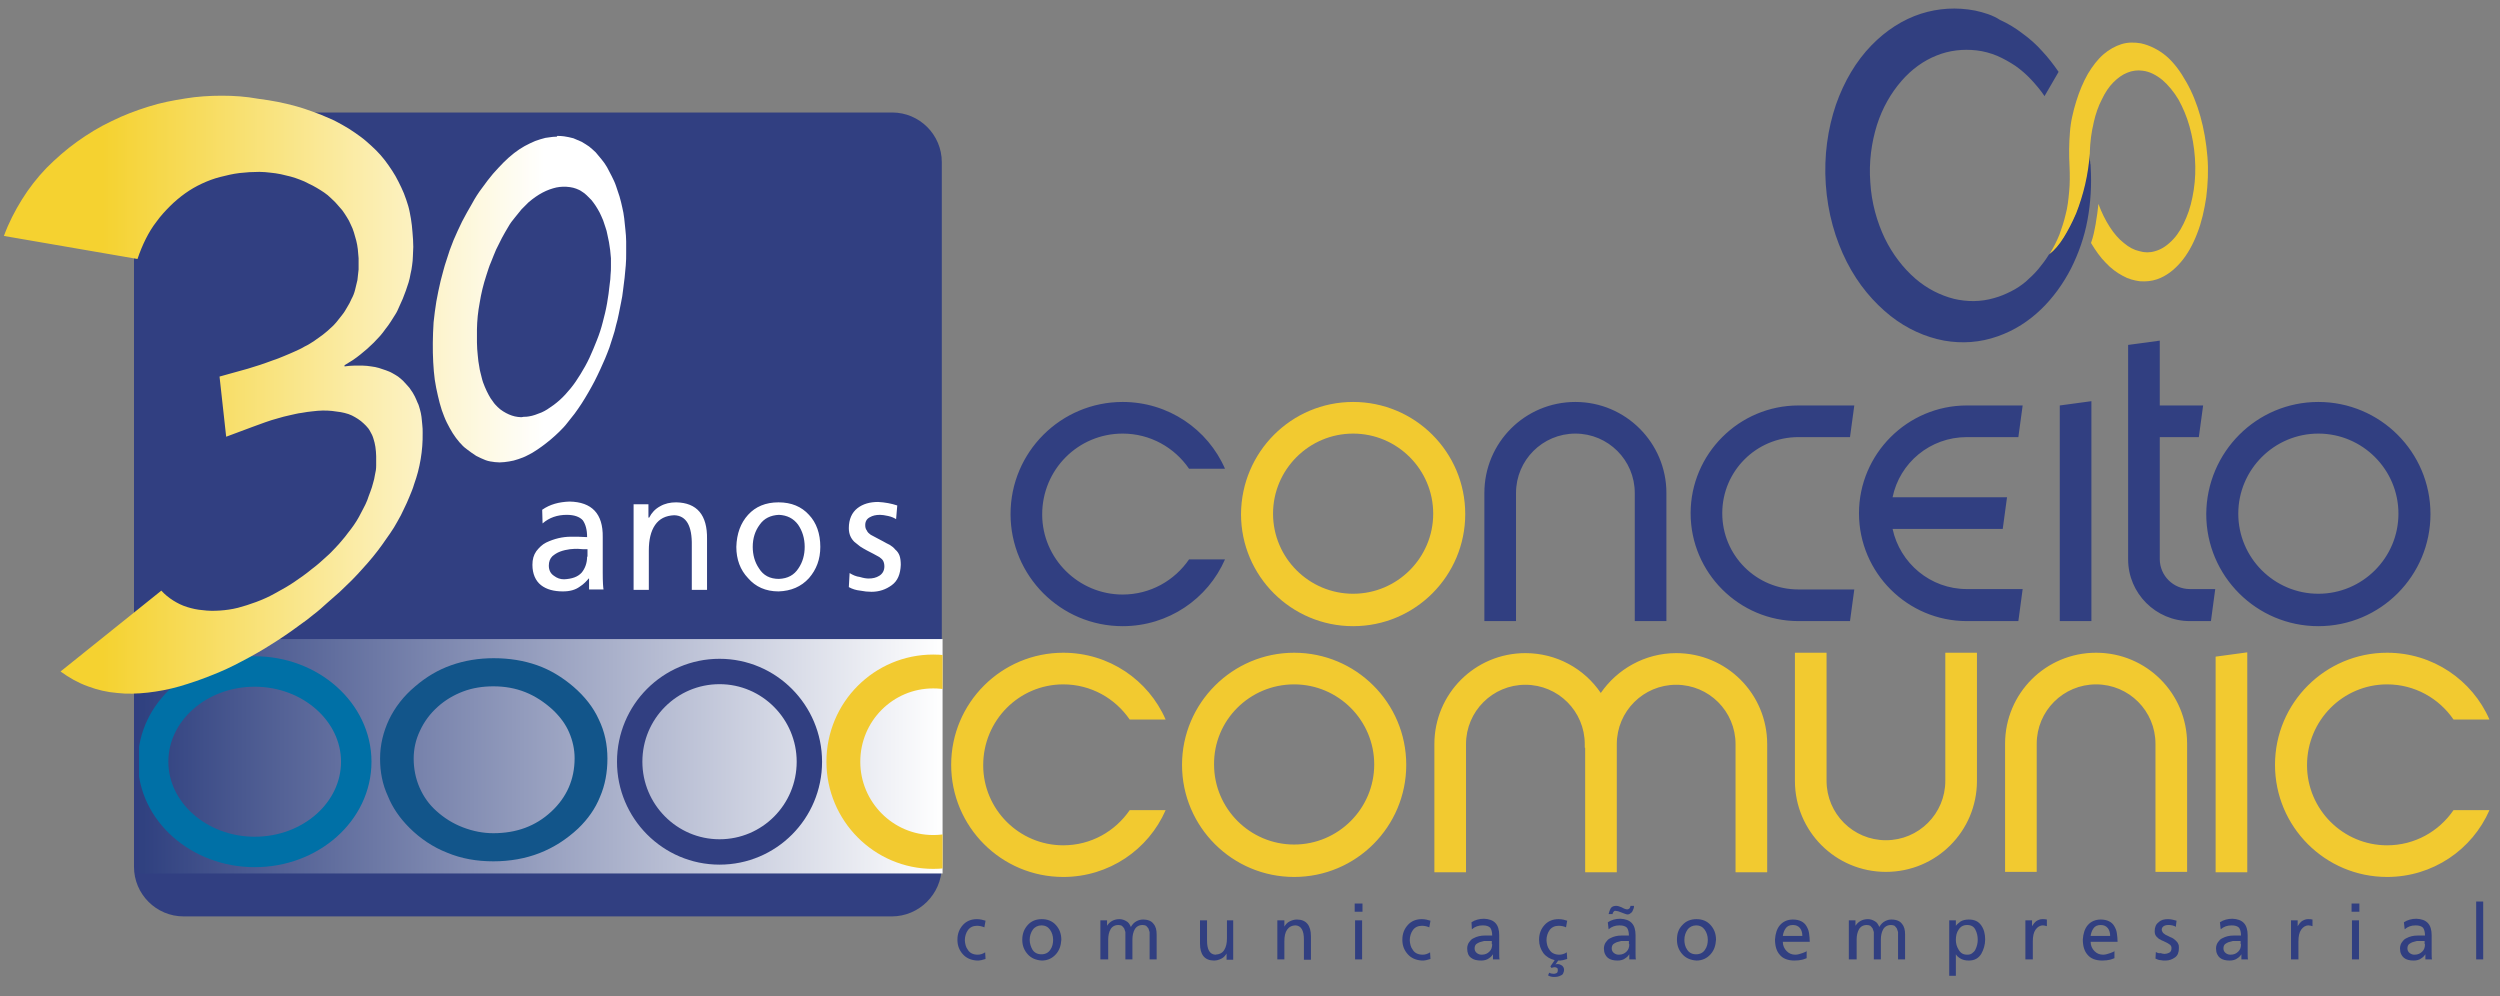 <?xml version="1.0" encoding="utf-8"?>
<!-- Generator: Adobe Illustrator 22.0.1, SVG Export Plug-In . SVG Version: 6.00 Build 0)  -->
<svg version="1.1" id="Camada_1" xmlns="http://www.w3.org/2000/svg" xmlns:xlink="http://www.w3.org/1999/xlink" x="0px" y="0px"
	 viewBox="0 0 640 255" style="enable-background:new 0 0 640 255;" xml:space="preserve">
<rect x="0" y="0" width="640" height="255" fill="#808080" stroke="none"/>
<style type="text/css">
	.st0{fill-rule:evenodd;clip-rule:evenodd;fill:#313F81;}
	.st1{fill-rule:evenodd;clip-rule:evenodd;fill:#F2CA30;}
	.st2{enable-background:new    ;}
	.st3{clip-path:url(#SVGID_2_);}
	.st4{clip-path:url(#SVGID_4_);fill:#313F80;}
	.st5{clip-path:url(#SVGID_4_);fill:#F2CA30;}
	.st6{clip-path:url(#SVGID_6_);fill:url(#SVGID_7_);}
	.st7{clip-path:url(#SVGID_6_);fill:none;stroke:#0070A6;stroke-width:7.797;stroke-miterlimit:10;}
	.st8{clip-path:url(#SVGID_6_);fill:none;stroke:#F2CA30;stroke-width:8.666;stroke-miterlimit:10;}
	.st9{clip-path:url(#SVGID_6_);fill-rule:evenodd;clip-rule:evenodd;fill:#12558A;}
	.st10{clip-path:url(#SVGID_6_);fill:none;stroke:#313F81;stroke-width:6.497;stroke-miterlimit:10;}
	.st11{fill-rule:evenodd;clip-rule:evenodd;fill:#FFFFFF;}
	.st12{clip-path:url(#SVGID_9_);fill:url(#SVGID_10_);}
</style>
<path class="st0" d="M287.4,111c7.1,0,13.3,3.6,17,9h9.2c-4.4-10.1-14.5-17.1-26.2-17.1c-15.8,0-28.7,12.8-28.7,28.7
	c0,15.8,12.8,28.7,28.7,28.7c11.7,0,21.8-7,26.2-17.1h-9.2c-3.7,5.4-9.9,9-17,9c-11.3,0-20.6-9.2-20.6-20.5
	C266.8,120.2,276,111,287.4,111 M380,159l0-32.8c0-12.9,10.4-23.3,23.3-23.3c12.9,0,23.3,10.5,23.3,23.3V159h-8.1v-32.8
	c0-8.4-6.8-15.2-15.2-15.2c-8.4,0-15.2,6.8-15.2,15.2l0,32.8H380z M473.6,159l-13.2,0c-15.2,0-27.6-12.4-27.6-27.6
	c0-15.2,12.4-27.6,27.6-27.6h14.3l-1.1,8.1h-13.2c-10.8,0-19.5,8.7-19.5,19.5c0,10.8,8.7,19.5,19.5,19.5h14.3L473.6,159z M516.7,159
	l-13.2,0c-15.2,0-27.6-12.4-27.6-27.6c0-15.2,12.4-27.6,27.6-27.6h14.3l-1.1,8.1h-13.2c-9.4,0-17.2,6.6-19,15.4h29.3l-1.1,8.1h-28.2
	c1.9,8.8,9.7,15.4,19,15.4h14.3L516.7,159z M535.4,102.7V159h-8.1v-55.2L535.4,102.7z M560.6,159c-8.7,0-15.8-7.1-15.8-15.8V88.3
	l8.1-1.1v16.6H564l-1.1,8.1h-10v31.2c0,4.3,3.5,7.7,7.7,7.7h6.5L566,159H560.6z M593.5,111c11.3,0,20.5,9.2,20.5,20.5
	s-9.2,20.5-20.5,20.5c-11.3,0-20.5-9.2-20.5-20.5S582.2,111,593.5,111 M593.5,102.9c15.8,0,28.7,12.8,28.7,28.7
	c0,15.8-12.8,28.7-28.7,28.7c-15.8,0-28.7-12.8-28.7-28.7C564.9,115.7,577.7,102.9,593.5,102.9"/>
<path class="st1" d="M346.4,102.9c15.8,0,28.7,12.8,28.7,28.7c0,15.8-12.8,28.7-28.7,28.7c-15.8,0-28.7-12.8-28.7-28.7
	C317.8,115.7,330.6,102.9,346.4,102.9 M346.4,111c11.3,0,20.5,9.2,20.5,20.5c0,11.3-9.2,20.5-20.5,20.5c-11.3,0-20.5-9.2-20.5-20.5
	C325.9,120.2,335.1,111,346.4,111"/>
<path class="st1" d="M575.3,167v56.3h-8.1v-55.2L575.3,167z M513.3,223.2l0-32.8c0-12.9,10.4-23.3,23.3-23.3
	c12.9,0,23.3,10.4,23.3,23.3v32.8h-8.1v-32.8c0-8.4-6.8-15.2-15.2-15.2c-8.4,0-15.2,6.8-15.2,15.2l0,32.8H513.3z M459.5,167.1
	l0,32.8c0,12.9,10.4,23.3,23.3,23.3c12.9,0,23.3-10.4,23.3-23.3v-32.8H498v32.8c0,8.4-6.8,15.2-15.2,15.2c-8.4,0-15.2-6.8-15.2-15.2
	v-32.8H459.5z M405.7,191.4v-0.9c0-8.4-6.8-15.2-15.2-15.2c-8.4,0-15.2,6.8-15.2,15.2v32.8h-8.1l0-32.8c0-12.9,10.4-23.3,23.3-23.3
	c8,0,15.1,4,19.3,10.2c4.2-6.1,11.3-10.2,19.3-10.2c12.9,0,23.3,10.4,23.3,23.3v32.8h-8.1v-32.8c0-8.4-6.8-15.2-15.2-15.2
	c-8.4,0-15.2,6.8-15.2,15.2v32.8h-8.1h0V191.4z M272.2,175.2c7.1,0,13.3,3.6,17,9h9.2c-4.4-10.1-14.5-17.1-26.2-17.1
	c-15.8,0-28.7,12.8-28.7,28.7c0,15.8,12.8,28.7,28.7,28.7c11.7,0,21.8-7,26.2-17.1h-9.2c-3.7,5.4-9.9,9-17,9
	c-11.3,0-20.5-9.2-20.5-20.5C251.7,184.4,260.9,175.2,272.2,175.2 M611.1,175.2c7.1,0,13.3,3.6,17,9h9.2
	c-4.4-10.1-14.5-17.1-26.2-17.1c-15.8,0-28.7,12.8-28.7,28.7c0,15.8,12.8,28.7,28.7,28.7c11.7,0,21.8-7,26.2-17.1h-9.2
	c-3.7,5.4-9.9,9-17,9c-11.3,0-20.5-9.2-20.5-20.5C590.6,184.4,599.8,175.2,611.1,175.2 M331.3,175.2c11.3,0,20.5,9.2,20.5,20.5
	c0,11.3-9.2,20.5-20.5,20.5c-11.3,0-20.5-9.2-20.5-20.5C310.7,184.4,319.9,175.2,331.3,175.2 M331.3,167.1
	c15.8,0,28.7,12.8,28.7,28.7c0,15.8-12.8,28.7-28.7,28.7c-15.8,0-28.7-12.8-28.7-28.7C302.6,180,315.5,167.1,331.3,167.1"/>
<path class="st0" d="M633.9,245.6h1.8v-14.8h-1.8V245.6z M620.8,241.7c0,0.8-0.2,1.4-0.7,1.9c-0.5,0.5-1.1,0.8-2,0.8
	c-0.4,0-0.8-0.1-1.2-0.4c-0.4-0.3-0.6-0.7-0.6-1.2c0-0.4,0.1-0.8,0.4-1.1c0.3-0.2,0.6-0.4,0.9-0.5c0.4-0.1,0.8-0.2,1.1-0.3
	c0.4,0,0.7,0,0.9,0c0.4,0,0.8,0,1.1,0V241.7z M615.6,237.9L615.6,237.9c0.8-0.7,1.7-1,2.8-1c0.9,0,1.5,0.2,1.9,0.6
	c0.3,0.4,0.5,1.1,0.5,2c-0.6,0-1.3,0-1.9,0c-1,0-2,0.2-2.9,0.7c-0.5,0.2-0.8,0.6-1.1,1c-0.3,0.4-0.5,1-0.5,1.6c0,1.1,0.4,1.9,1,2.4
	c0.6,0.5,1.5,0.7,2.5,0.7c0.8,0,1.5-0.2,2-0.6c0.5-0.3,0.8-0.7,1-1h0v1.3h1.7c-0.1-0.2-0.1-0.9-0.1-2v-4.2c0-2.8-1.3-4.1-3.9-4.2
	c-1.2,0-2.3,0.3-3.2,0.9L615.6,237.9z M604,231.3h-2v2.1h2V231.3z M602.1,245.6h1.8v-10h-1.8V245.6z M586.6,245.6h1.8v-4.6
	c0-1.3,0.2-2.3,0.7-3c0.5-0.7,1.1-1.1,1.9-1.1c0.3,0,0.6,0.1,1,0.2v-1.7c-0.3-0.1-0.7-0.1-1.2-0.1c-0.5,0-1,0.2-1.5,0.5
	c-0.4,0.3-0.8,0.8-1.1,1.3h0v-1.5h-1.7V245.6z M573.7,241.7c0,0.8-0.2,1.4-0.7,1.9c-0.5,0.5-1.1,0.8-2,0.8c-0.4,0-0.8-0.1-1.2-0.4
	c-0.4-0.3-0.6-0.7-0.6-1.2c0-0.4,0.1-0.8,0.4-1.1c0.3-0.2,0.6-0.4,0.9-0.5c0.4-0.1,0.8-0.2,1.1-0.3c0.4,0,0.7,0,0.9,0
	c0.4,0,0.8,0,1.1,0V241.7z M568.5,237.9L568.5,237.9c0.8-0.7,1.7-1,2.8-1c0.9,0,1.5,0.2,1.9,0.6c0.3,0.4,0.5,1.1,0.5,2
	c-0.6,0-1.3,0-1.9,0c-1,0-2,0.2-2.9,0.7c-0.5,0.2-0.8,0.6-1.1,1c-0.3,0.4-0.5,1-0.5,1.6c0,1.1,0.4,1.9,1,2.4
	c0.6,0.5,1.5,0.7,2.5,0.7c0.8,0,1.5-0.2,2-0.6c0.5-0.3,0.8-0.7,1-1h0v1.3h1.7c-0.1-0.2-0.1-0.9-0.1-2v-4.2c0-2.8-1.3-4.1-3.9-4.2
	c-1.2,0-2.3,0.3-3.2,0.9L568.5,237.9z M551.9,243.7l-0.1,1.7c0.4,0.2,0.9,0.4,1.3,0.4c0.4,0.1,0.9,0.1,1.3,0.1
	c0.9,0,1.7-0.3,2.4-0.8c0.7-0.5,1-1.3,1-2.4c0-0.4,0-0.8-0.2-1.1c-0.1-0.3-0.3-0.5-0.5-0.7c-0.2-0.2-0.4-0.4-0.7-0.6
	c-0.3-0.2-0.5-0.3-0.8-0.4c-0.3-0.1-0.5-0.3-0.8-0.4c-0.2-0.1-0.5-0.2-0.7-0.4c-0.2-0.1-0.4-0.3-0.5-0.5c-0.1-0.2-0.2-0.4-0.2-0.6
	c0-0.4,0.2-0.7,0.5-0.9c0.3-0.2,0.7-0.3,1.2-0.3c0.2,0,0.6,0,1,0.1c0.4,0.1,0.7,0.2,0.9,0.4l0.2-1.6c-0.7-0.2-1.4-0.4-2.2-0.4
	c-1,0-1.8,0.2-2.4,0.8c-0.7,0.5-1,1.3-1,2.3c0,0.7,0.2,1.2,0.7,1.6c0.2,0.2,0.4,0.4,0.7,0.5c0.3,0.2,0.5,0.3,0.8,0.4
	c0.6,0.3,1.1,0.5,1.5,0.8c0.2,0.1,0.4,0.3,0.5,0.5c0.1,0.2,0.1,0.4,0.1,0.6c0,0.5-0.2,0.9-0.6,1.1c-0.4,0.2-0.8,0.3-1.2,0.3
	c-0.3,0-0.6-0.1-1-0.2C552.6,244.1,552.2,243.9,551.9,243.7 M535.2,239.6c0.1-0.7,0.3-1.3,0.7-1.9c0.4-0.6,1-0.9,1.9-0.9
	c0.8,0,1.4,0.3,1.8,0.8c0.4,0.5,0.6,1.2,0.6,2H535.2z M541.4,243.4L541.4,243.4c-0.2,0.2-0.6,0.4-1.2,0.6c-0.6,0.2-1.2,0.4-1.8,0.4
	c-0.9,0-1.6-0.3-2.2-0.9c-0.6-0.6-1-1.4-1-2.4h6.9c0-0.8-0.1-1.6-0.2-2.3c-0.1-0.7-0.4-1.3-0.7-1.8c-0.6-1-1.8-1.6-3.4-1.6
	c-1.4,0-2.5,0.5-3.3,1.4c-0.8,0.9-1.2,2.2-1.3,3.7c0,1.7,0.4,3,1.2,3.9c0.8,1,2.1,1.5,3.8,1.5c0.8,0,1.4-0.1,1.9-0.2
	c0.5-0.1,0.8-0.3,1.2-0.4V243.4z M518.6,245.6h1.8v-4.6c0-1.3,0.2-2.3,0.7-3c0.5-0.7,1.1-1.1,1.9-1.1c0.3,0,0.6,0.1,1,0.2v-1.7
	c-0.3-0.1-0.7-0.1-1.2-0.1c-0.5,0-1,0.2-1.5,0.5c-0.4,0.3-0.8,0.8-1.1,1.3h0v-1.5h-1.7V245.6z M506.3,240.6c0,0.8-0.2,1.7-0.6,2.5
	c-0.2,0.4-0.5,0.7-0.8,0.9c-0.3,0.3-0.8,0.4-1.3,0.4c-1,0-1.7-0.4-2.2-1.3c-0.5-0.8-0.7-1.6-0.7-2.5c0-1,0.2-1.9,0.7-2.6
	c0.5-0.8,1.2-1.2,2.2-1.2c1,0,1.7,0.4,2.1,1.2C506.1,238.8,506.3,239.6,506.3,240.6 M498.9,249.8h1.8v-5.5h0
	c0.3,0.5,0.7,0.8,1.2,1.1c0.5,0.3,1.2,0.5,2.1,0.5c1.5,0,2.5-0.6,3.2-1.7c0.6-1.1,1-2.3,1-3.7c0-1.4-0.3-2.6-1-3.6
	c-0.7-1-1.7-1.5-3.2-1.5c-0.9,0-1.6,0.2-2.1,0.5c-0.5,0.4-0.9,0.7-1.2,1.1h0v-1.4h-1.7V249.8z M473.5,245.6h1.8v-5.1
	c0-1,0.2-1.9,0.6-2.6c0.4-0.7,1.1-1.1,2-1.1c0.4,0,0.7,0.1,0.9,0.2c0.2,0.2,0.4,0.4,0.6,0.7c0.1,0.3,0.2,0.6,0.3,0.9
	c0,0.3,0,0.7,0,1v6h1.8v-5.1c0-1,0.2-1.9,0.6-2.6c0.4-0.7,1.1-1.1,2-1.1c0.4,0,0.7,0.1,0.9,0.2c0.2,0.2,0.4,0.4,0.6,0.7
	c0.1,0.3,0.2,0.6,0.3,0.9c0,0.3,0,0.7,0,1v6h1.8v-6.4c0-1.1-0.2-2-0.8-2.7c-0.5-0.7-1.4-1.1-2.7-1.1c-0.5,0-1,0.1-1.6,0.4
	c-0.6,0.3-1.1,0.8-1.5,1.5c-0.3-0.7-0.6-1.2-1.2-1.5c-0.5-0.3-1.1-0.5-1.7-0.5c-1.4,0-2.5,0.6-3.2,1.7h0v-1.4h-1.7V245.6z
	 M456.4,239.6c0.1-0.7,0.3-1.3,0.7-1.9c0.4-0.6,1-0.9,1.9-0.9c0.8,0,1.4,0.3,1.8,0.8c0.4,0.5,0.6,1.2,0.6,2H456.4z M462.6,243.4
	L462.6,243.4c-0.2,0.2-0.6,0.4-1.2,0.6c-0.6,0.2-1.2,0.4-1.8,0.4c-0.9,0-1.6-0.3-2.2-0.9c-0.6-0.6-1-1.4-1-2.4h6.9
	c0-0.8-0.1-1.6-0.2-2.3c-0.1-0.7-0.4-1.3-0.7-1.8c-0.6-1-1.8-1.6-3.4-1.6c-1.4,0-2.5,0.5-3.3,1.4c-0.8,0.9-1.2,2.2-1.3,3.7
	c0,1.7,0.4,3,1.2,3.9c0.8,1,2.1,1.5,3.8,1.5c0.8,0,1.4-0.1,1.9-0.2c0.5-0.1,0.8-0.3,1.2-0.4V243.4z M431.2,240.6
	c0-1,0.3-1.9,0.8-2.6c0.5-0.7,1.3-1.1,2.2-1.1c1,0,1.7,0.4,2.2,1.1c0.5,0.7,0.8,1.6,0.8,2.6c0,0.9-0.2,1.8-0.7,2.5
	c-0.5,0.8-1.3,1.2-2.3,1.2c-1,0-1.8-0.4-2.3-1.2C431.4,242.4,431.2,241.5,431.2,240.6 M429.3,240.6c0,1.5,0.5,2.7,1.4,3.7
	c0.9,1,2.1,1.5,3.6,1.6c1.5,0,2.7-0.6,3.6-1.6c0.9-1,1.3-2.2,1.4-3.7c0-1.6-0.5-2.8-1.4-3.8c-0.9-1-2.1-1.5-3.6-1.5
	c-1.5,0-2.7,0.5-3.6,1.5C429.7,237.8,429.3,239,429.3,240.6 M412.8,234.1c0-0.2,0.1-0.5,0.3-0.7c0.1-0.2,0.3-0.3,0.6-0.2
	c0.4,0,0.9,0.2,1.4,0.4c0.3,0.1,0.5,0.2,0.8,0.3c0.3,0.1,0.5,0.2,0.7,0.2c0.3,0,0.6-0.1,0.8-0.3c0.2-0.1,0.4-0.3,0.5-0.5
	c0.1-0.2,0.2-0.5,0.3-0.7c0.1-0.2,0.1-0.5,0.1-0.7h-0.9c0,0.2-0.1,0.4-0.2,0.6c-0.2,0.2-0.4,0.3-0.6,0.3c-0.4,0-0.9-0.2-1.4-0.5
	c-0.3-0.1-0.5-0.2-0.8-0.3c-0.3-0.1-0.5-0.1-0.8-0.1c-0.3,0-0.6,0.1-0.8,0.2c-0.2,0.1-0.4,0.3-0.5,0.5c-0.1,0.2-0.2,0.5-0.3,0.7
	c-0.1,0.3-0.1,0.5-0.2,0.7H412.8z M417.1,241.7c0,0.8-0.2,1.4-0.7,1.9c-0.5,0.5-1.1,0.8-2,0.8c-0.4,0-0.8-0.1-1.2-0.4
	c-0.4-0.3-0.6-0.7-0.6-1.2c0-0.4,0.1-0.8,0.4-1.1c0.3-0.2,0.6-0.4,0.9-0.5c0.4-0.1,0.8-0.2,1.1-0.3c0.4,0,0.7,0,0.9,0
	c0.4,0,0.8,0,1.1,0V241.7z M411.8,237.9L411.8,237.9c0.8-0.7,1.7-1,2.8-1c0.9,0,1.5,0.2,1.9,0.6c0.3,0.4,0.5,1.1,0.5,2
	c-0.6,0-1.3,0-1.9,0c-1,0-2,0.2-2.9,0.7c-0.5,0.2-0.8,0.6-1.1,1c-0.3,0.4-0.5,1-0.5,1.6c0,1.1,0.4,1.9,1,2.4
	c0.6,0.5,1.5,0.7,2.5,0.7c0.8,0,1.5-0.2,2-0.6c0.5-0.3,0.8-0.7,1-1h0v1.3h1.7c-0.1-0.2-0.1-0.9-0.1-2v-4.2c0-2.8-1.3-4.1-3.9-4.2
	c-1.2,0-2.3,0.3-3.2,0.9L411.8,237.9z M401.2,235.7c-0.6-0.2-1.3-0.4-2.2-0.4c-1.5,0-2.7,0.5-3.6,1.5c-0.9,1-1.4,2.2-1.4,3.8
	c0,1.3,0.4,2.4,1.1,3.4c0.7,0.9,1.7,1.5,2.9,1.8l-1.1,1.6l0.3,0.4c0.2-0.1,0.5-0.2,0.8-0.2c0.2,0,0.5,0.1,0.6,0.2
	c0.2,0.1,0.2,0.3,0.2,0.6c0,0.3-0.1,0.6-0.3,0.7c-0.2,0.1-0.5,0.2-0.7,0.2c-0.4,0-0.9-0.1-1.2-0.3l-0.3,0.7c0.5,0.3,1,0.4,1.6,0.4
	c0.6,0,1.2-0.1,1.7-0.4c0.3-0.1,0.5-0.3,0.6-0.6c0.1-0.2,0.2-0.5,0.2-0.8c0-0.5-0.2-0.8-0.5-1.1c-0.3-0.2-0.7-0.4-1.1-0.4
	c-0.2,0-0.4,0-0.6,0.1l0,0l0.7-1h0.1c0.3,0,0.7,0,1.1-0.1c0.4-0.1,0.8-0.2,1.1-0.3l-0.1-1.7c-0.6,0.4-1.3,0.6-1.9,0.6
	c-1.1,0-2-0.4-2.5-1.2c-0.3-0.4-0.5-0.8-0.6-1.2c-0.1-0.4-0.2-0.9-0.2-1.3c0-1,0.3-1.9,0.8-2.6c0.5-0.7,1.3-1.1,2.3-1.1
	c0.6,0,1.3,0.1,1.9,0.4L401.2,235.7z M382,241.7c0,0.8-0.2,1.4-0.7,1.9c-0.5,0.5-1.1,0.8-2,0.8c-0.4,0-0.8-0.1-1.2-0.4
	c-0.4-0.3-0.6-0.7-0.6-1.2c0-0.4,0.1-0.8,0.4-1.1c0.3-0.2,0.6-0.4,0.9-0.5c0.4-0.1,0.8-0.2,1.1-0.3c0.4,0,0.7,0,0.9,0
	c0.4,0,0.8,0,1.1,0V241.7z M376.8,237.9L376.8,237.9c0.8-0.7,1.7-1,2.8-1c0.9,0,1.5,0.2,1.9,0.6c0.3,0.4,0.5,1.1,0.5,2
	c-0.6,0-1.3,0-1.9,0c-1,0-2,0.2-2.9,0.7c-0.5,0.2-0.8,0.6-1.1,1c-0.3,0.4-0.5,1-0.5,1.6c0,1.1,0.3,1.9,1,2.4
	c0.6,0.5,1.5,0.7,2.6,0.7c0.8,0,1.5-0.2,2-0.6c0.5-0.3,0.8-0.7,1-1h0v1.3h1.7c-0.1-0.2-0.1-0.9-0.1-2v-4.2c0-2.8-1.3-4.1-3.9-4.2
	c-1.2,0-2.3,0.3-3.2,0.9L376.8,237.9z M366.2,235.7c-0.6-0.2-1.4-0.4-2.2-0.4c-1.5,0-2.7,0.5-3.6,1.5c-0.9,1-1.4,2.2-1.4,3.8
	c0,1.5,0.5,2.7,1.4,3.7c0.9,1,2.1,1.5,3.6,1.6c0.3,0,0.7,0,1.1-0.1c0.4-0.1,0.8-0.2,1.1-0.3l-0.1-1.7c-0.6,0.4-1.3,0.6-1.9,0.6
	c-1.1,0-2-0.4-2.5-1.2c-0.3-0.4-0.5-0.8-0.6-1.2c-0.1-0.4-0.2-0.9-0.2-1.3c0-1,0.3-1.9,0.8-2.6c0.5-0.7,1.3-1.1,2.3-1.1
	c0.6,0,1.2,0.1,1.9,0.4L366.2,235.7z M348.8,231.3h-2v2.1h2V231.3z M346.9,245.6h1.8v-10h-1.8V245.6z M327,245.6h1.8V241
	c0-1.3,0.2-2.3,0.7-3c0.5-0.7,1.2-1.1,2.2-1.1c1.4,0.1,2.1,1.3,2.1,3.6v5.2h1.8v-6c0-2.8-1.2-4.3-3.6-4.3c-0.7,0-1.3,0.2-1.9,0.5
	c-0.6,0.3-1,0.8-1.3,1.3h0v-1.6H327V245.6z M315.9,235.6h-1.8v4.6c0,1.2-0.2,2.2-0.7,3c-0.5,0.8-1.2,1.1-2.3,1.2
	c-1.4-0.1-2.1-1.3-2.1-3.6v-5.2h-1.8v6c0,2.8,1.2,4.3,3.6,4.3c0.7,0,1.3-0.2,1.9-0.5c0.6-0.3,1-0.8,1.3-1.3h0v1.6h1.7V235.6z
	 M281.9,245.6h1.8v-5.1c0-1,0.2-1.9,0.6-2.6c0.4-0.7,1.1-1.1,2-1.1c0.4,0,0.7,0.1,0.9,0.2c0.2,0.2,0.4,0.4,0.6,0.7
	c0.1,0.3,0.2,0.6,0.3,0.9c0,0.3,0,0.7,0,1v6h1.8v-5.1c0-1,0.2-1.9,0.6-2.6c0.4-0.7,1.1-1.1,2-1.1c0.4,0,0.7,0.1,0.9,0.2
	c0.2,0.2,0.4,0.4,0.6,0.7c0.1,0.3,0.2,0.6,0.3,0.9c0,0.3,0,0.7,0,1v6h1.8v-6.4c0-1.1-0.2-2-0.8-2.7c-0.5-0.7-1.4-1.1-2.7-1.1
	c-0.5,0-1,0.1-1.6,0.4c-0.6,0.3-1.1,0.8-1.5,1.5c-0.3-0.7-0.6-1.2-1.2-1.5c-0.5-0.3-1.1-0.5-1.7-0.5c-1.4,0-2.5,0.6-3.2,1.7h0v-1.4
	h-1.7V245.6z M263.6,240.6c0-1,0.3-1.9,0.8-2.6c0.5-0.7,1.3-1.1,2.2-1.1c1,0,1.7,0.4,2.2,1.1c0.5,0.7,0.8,1.6,0.8,2.6
	c0,0.9-0.2,1.8-0.7,2.5c-0.5,0.8-1.3,1.2-2.3,1.2c-1,0-1.8-0.4-2.3-1.2C263.9,242.4,263.6,241.5,263.6,240.6 M261.7,240.6
	c0,1.5,0.5,2.7,1.4,3.7c0.9,1,2.1,1.5,3.6,1.6c1.5,0,2.7-0.6,3.6-1.6c0.9-1,1.3-2.2,1.4-3.7c0-1.6-0.5-2.8-1.4-3.8
	c-0.9-1-2.1-1.5-3.6-1.5c-1.5,0-2.7,0.5-3.6,1.5C262.2,237.8,261.7,239,261.7,240.6 M252.3,235.7c-0.6-0.2-1.4-0.4-2.2-0.4
	c-1.5,0-2.7,0.5-3.6,1.5c-0.9,1-1.4,2.2-1.4,3.8c0,1.5,0.5,2.7,1.4,3.7c0.9,1,2.1,1.5,3.6,1.6c0.3,0,0.7,0,1.1-0.1
	c0.4-0.1,0.8-0.2,1.1-0.3l-0.1-1.7c-0.6,0.4-1.3,0.6-1.9,0.6c-1.1,0-2-0.4-2.5-1.2c-0.3-0.4-0.5-0.8-0.6-1.2
	c-0.1-0.4-0.2-0.9-0.2-1.3c0-1,0.3-1.9,0.8-2.6c0.5-0.7,1.3-1.1,2.3-1.1c0.6,0,1.2,0.1,1.9,0.4L252.3,235.7z"/>
<g class="st2">
	<g>
		<defs>
			<rect id="SVGID_1_" x="463.7" y="-5.6" width="103.3" height="105.7"/>
		</defs>
		<clipPath id="SVGID_2_">
			<use xlink:href="#SVGID_1_"  style="overflow:visible;"/>
		</clipPath>
		<g class="st3">
			<defs>
				<polygon id="SVGID_3_" points="471.1,100.2 463.7,-5.6 563.3,14.1 567,66.8 				"/>
			</defs>
			<clipPath id="SVGID_4_">
				<use xlink:href="#SVGID_3_"  style="overflow:visible;"/>
			</clipPath>
			<path class="st4" d="M505.6,2.7c-4.7-0.9-9.4-0.6-13.8,0.8c-4.7,1.5-9,4.3-12.7,8.1c-3.9,4-7,9.2-9.1,15.2
				c-2.1,6.2-3.1,13.1-2.6,20.4c0.5,7.3,2.4,14,5.4,19.9c2.9,5.7,6.8,10.3,11.2,13.8c4.2,3.3,8.9,5.4,13.7,6.3
				c4.6,0.8,9.2,0.5,13.7-1.1c4.3-1.5,8-3.9,11.2-7c3-2.9,5.6-6.5,7.6-10.4c1.9-3.8,3.4-8,4.2-12.4c0.8-4.3,1.1-9,0.8-13.7
				c0-0.3,0-0.5-0.1-0.8c0-0.3,0-0.5-0.1-0.8c0-0.3-0.1-0.5-0.1-0.8c0-0.3-0.1-0.5-0.1-0.8c-0.2,2.7-0.6,5.4-1.2,8
				c-0.6,2.6-1.4,5.1-2.3,7.4c-0.9,2.3-2,4.4-3.2,6.2c-1.2,1.8-2.4,3.2-3.6,4.2c-0.8,1.3-1.7,2.5-2.7,3.7c-1,1.2-2.1,2.2-3.2,3.2
				c-1.2,1-2.4,1.8-3.8,2.5c-1.4,0.7-2.8,1.3-4.3,1.7c-3.4,1-6.9,1-10.3,0.2c-3.5-0.9-6.9-2.6-9.9-5.2c-3.1-2.7-5.8-6.2-7.8-10.3
				c-2-4.2-3.4-9.1-3.7-14.3c-0.4-5.2,0.3-10.2,1.7-14.7c1.4-4.4,3.6-8.2,6.3-11.3c2.6-3,5.7-5.2,9-6.5c3.2-1.3,6.7-1.7,10.2-1.3
				c1.8,0.2,3.6,0.7,5.3,1.4c1.6,0.7,3.2,1.6,4.7,2.6c1.4,1,2.8,2.2,4,3.5c1.2,1.3,2.4,2.7,3.4,4.2l3.6-6.2
				c-1.3-1.9-2.7-3.7-4.2-5.3c-1.5-1.7-3.2-3.2-5-4.5c-1.8-1.4-3.8-2.6-5.8-3.5C510.2,3.9,507.9,3.2,505.6,2.7"/>
			<path class="st5" d="M548.1,11.1c-1.7-0.3-3.4-0.3-5,0.2c-1.6,0.5-3.2,1.4-4.6,2.6c-1.5,1.3-2.8,3-4,5c-1.2,2.1-2.2,4.5-3,7.1
				c-0.4,1.2-0.7,2.5-1,3.8c-0.3,1.3-0.5,2.7-0.6,4.1c-0.1,1.4-0.2,2.8-0.2,4.3c0,1.4,0,2.9,0.1,4.3c0.1,2.4,0.1,4.6-0.1,6.6
				c-0.2,2.1-0.4,4-0.9,5.8c-0.4,1.8-1,3.5-1.6,5.2c-0.7,1.7-1.5,3.3-2.5,4.9c0,0,0,0,0,0v0h0c1.2-0.9,2.5-2.4,3.6-4.2
				c1.1-1.8,2.2-3.9,3.2-6.2c0.9-2.3,1.7-4.8,2.3-7.4c0.6-2.6,1-5.3,1.2-8c0,0,0-0.1,0-0.1l0-0.1c0,0,0-0.1,0-0.1c0,0,0-0.1,0-0.1
				c0-0.6,0.1-1.2,0.1-1.8c0.1-0.6,0.1-1.2,0.2-1.9c0.1-0.6,0.2-1.3,0.3-1.9c0.1-0.6,0.3-1.2,0.4-1.9c0.5-2.2,1.2-4.2,2.1-5.9
				c0.8-1.7,1.8-3.2,2.9-4.3c1.1-1.1,2.3-2,3.6-2.5c1.2-0.5,2.6-0.7,3.9-0.5c1.8,0.2,3.5,1.1,5.1,2.4c1.5,1.3,2.9,3,4.1,5
				c1.1,2,2.1,4.3,2.8,6.8c0.7,2.5,1.2,5.2,1.4,8.1c0.2,2.9,0.1,5.6-0.3,8.2c-0.4,2.6-1,5-1.9,7.1c-0.9,2.2-2,4.1-3.3,5.5
				c-1.4,1.5-2.9,2.6-4.7,3.1c-1.3,0.4-2.7,0.4-4,0c-1.4-0.3-2.7-1-4-2.1c-1.3-1-2.5-2.4-3.6-4.1c-1.1-1.7-2.1-3.7-2.9-5.9
				c-0.1,0.8-0.2,1.6-0.3,2.5c-0.1,0.8-0.3,1.7-0.4,2.6c-0.2,0.9-0.3,1.7-0.5,2.5c-0.2,0.8-0.4,1.6-0.7,2.4c1.2,2,2.4,3.7,3.8,5.1
				c1.3,1.4,2.8,2.5,4.3,3.3c1.4,0.8,2.9,1.2,4.4,1.4c1.5,0.1,2.9,0,4.4-0.5c2.3-0.8,4.3-2.3,6.1-4.4c1.7-2,3.1-4.5,4.2-7.4
				c1.1-2.8,1.8-5.9,2.3-9.2c0.4-3.3,0.6-6.8,0.3-10.4c-0.3-3.6-0.9-7.1-1.8-10.3c-0.9-3.2-2.1-6.2-3.6-8.8c-1.5-2.7-3.2-5-5.2-6.7
				C552.7,12.8,550.4,11.6,548.1,11.1"/>
		</g>
	</g>
</g>
<path class="st0" d="M228.3,234.6H47c-7,0-12.7-5.7-12.7-12.7V41.5c0-7,5.7-12.7,12.7-12.7h181.4c7,0,12.7,5.7,12.7,12.7v180.4
	C241,228.9,235.3,234.6,228.3,234.6"/>
<g>
	<defs>
		<rect id="SVGID_5_" x="35.6" y="163.6" width="205.7" height="60"/>
	</defs>
	<clipPath id="SVGID_6_">
		<use xlink:href="#SVGID_5_"  style="overflow:visible;"/>
	</clipPath>
	
		<linearGradient id="SVGID_7_" gradientUnits="userSpaceOnUse" x1="-98.969" y1="425.038" x2="-98.011" y2="425.038" gradientTransform="matrix(214.832 0 0 -214.832 21297.26 91505.328)">
		<stop  offset="0" style="stop-color:#304180"/>
		<stop  offset="6.221000e-03" style="stop-color:#304180"/>
		<stop  offset="1" style="stop-color:#FFFFFF"/>
	</linearGradient>
	<rect x="35.6" y="163.6" class="st6" width="205.7" height="60"/>
	<path class="st7" d="M91.2,195c0,12.8-11.7,23.1-26,23.1s-26-10.4-26-23.1c0-12.8,11.7-23.1,26-23.1S91.2,182.3,91.2,195z"/>
	<path class="st8" d="M261.9,195c0,12.8-10.3,23.1-23,23.1c-12.7,0-23-10.4-23-23.1c0-12.8,10.3-23.1,23-23.1
		C251.6,171.9,261.9,182.3,261.9,195z"/>
	<path class="st9" d="M97.3,194.2c0-3.5,0.8-6.8,2.3-10c1.5-3.1,3.7-6,6.7-8.5c2.8-2.4,5.8-4.2,9.2-5.4c3.4-1.2,7-1.8,10.9-1.8
		c4,0,7.7,0.6,11.1,1.8c3.4,1.2,6.5,3.1,9.3,5.5c2.9,2.5,5.1,5.3,6.5,8.4c1.5,3.1,2.2,6.4,2.2,10c0,3.5-0.6,6.8-1.9,9.8
		c-1.2,3-3.1,5.7-5.6,8.1c-3,2.8-6.3,4.9-9.9,6.3c-3.6,1.4-7.6,2.1-11.8,2.1c-4.3,0-8.2-0.7-11.8-2.2c-3.6-1.4-6.9-3.6-9.7-6.4
		c-2.4-2.4-4.3-5.1-5.5-8.1C97.9,200.8,97.3,197.6,97.3,194.2 M105.9,194.2c0,2.6,0.5,5.1,1.5,7.4c1,2.3,2.4,4.3,4.3,6
		c2,1.8,4.2,3.2,6.8,4.2c2.6,1,5.2,1.5,7.8,1.5c5.9,0,10.8-1.8,14.8-5.5c4-3.7,6-8.3,6-13.7c0-2.3-0.5-4.5-1.4-6.6
		c-0.9-2.1-2.3-4-4.2-5.8c-2.2-2-4.5-3.5-7-4.5c-2.5-1-5.2-1.5-8.2-1.5c-2.7,0-5.3,0.4-7.7,1.3c-2.4,0.9-4.6,2.2-6.5,3.9
		c-2,1.8-3.5,3.8-4.6,6.2C106.4,189.4,105.9,191.8,105.9,194.2"/>
	<path class="st10" d="M207.2,195c0,12.8-10.3,23.1-23,23.1c-12.7,0-23-10.4-23-23.1c0-12.8,10.3-23.1,23-23.1
		C196.9,171.9,207.2,182.3,207.2,195z"/>
</g>
<path class="st11" d="M217.5,146.7l-0.2,3.6c0.9,0.5,1.9,0.8,2.9,0.9c1,0.2,2,0.3,2.9,0.3c2,0,3.7-0.6,5.2-1.7
	c1.5-1.1,2.2-2.8,2.3-5.2c0-0.9-0.1-1.7-0.3-2.3c-0.2-0.6-0.6-1.2-1.1-1.6c-0.4-0.5-0.9-0.9-1.4-1.2c-0.6-0.3-1.2-0.6-1.7-0.9
	c-0.6-0.3-1.1-0.6-1.7-0.9c-0.5-0.3-1-0.5-1.5-0.8c-0.4-0.3-0.8-0.6-1-1.1c-0.3-0.4-0.4-0.8-0.4-1.4c0-0.9,0.4-1.6,1.2-2
	c0.7-0.4,1.5-0.6,2.6-0.6c0.5,0,1.2,0.1,2.1,0.3c0.9,0.2,1.5,0.5,2,0.8l0.3-3.5c-1.5-0.5-3.1-0.8-4.9-0.9c-2.1,0-3.9,0.5-5.3,1.6
	c-1.4,1.1-2.2,2.8-2.2,5.1c0,1.5,0.5,2.6,1.4,3.5c0.5,0.4,1,0.8,1.5,1.2c0.5,0.3,1.1,0.7,1.7,1c1.2,0.6,2.3,1.2,3.2,1.7
	c0.4,0.3,0.8,0.6,1,1c0.2,0.4,0.3,0.9,0.3,1.4c0,1.1-0.5,1.9-1.3,2.4c-0.8,0.5-1.7,0.7-2.7,0.7c-0.6,0-1.3-0.1-2.3-0.4
	C219.2,147.6,218.3,147.2,217.5,146.7 M192.7,140c0-2.2,0.6-4.1,1.8-5.7c1.1-1.6,2.8-2.4,4.9-2.5c2.1,0.1,3.7,0.9,4.9,2.5
	c1.1,1.6,1.7,3.5,1.7,5.7c0,2-0.5,3.9-1.6,5.5c-1.1,1.7-2.7,2.6-5,2.7c-2.3,0-4-0.9-5.1-2.7C193.2,143.9,192.7,142,192.7,140
	 M188.5,140c0,3.2,1,5.9,3,8c1.9,2.2,4.5,3.4,7.8,3.4c3.2-0.1,5.8-1.2,7.8-3.4c1.9-2.2,2.9-4.8,2.9-8c0-3.4-1-6.2-2.9-8.2
	c-1.9-2.1-4.5-3.2-7.8-3.2c-3.3,0-5.9,1.1-7.8,3.2C189.6,133.9,188.6,136.6,188.5,140 M150.3,142.5c0,1.6-0.5,3-1.4,4.1
	c-1,1.1-2.5,1.6-4.5,1.7c-1,0-1.8-0.3-2.6-0.9c-0.9-0.6-1.3-1.5-1.3-2.6c0-1,0.3-1.8,0.9-2.4c0.6-0.5,1.2-0.9,2-1.2
	c0.8-0.3,1.7-0.5,2.5-0.6c0.8-0.1,1.5-0.1,2-0.1c0.8,0.1,1.7,0.1,2.5,0.1V142.5z M138.9,134L138.9,134c1.7-1.5,3.8-2.2,6.2-2.2
	c1.9,0,3.3,0.5,4.1,1.4c0.7,1,1.1,2.4,1.1,4.3c-1.4-0.1-2.8-0.1-4.1-0.1c-2.2,0-4.3,0.5-6.4,1.5c-1,0.5-1.8,1.3-2.5,2.2
	c-0.7,1-1,2.1-1,3.5c0,2.3,0.8,4.1,2.2,5.2c1.4,1.1,3.3,1.6,5.6,1.6c1.8,0,3.2-0.4,4.3-1.2c1.1-0.7,1.8-1.5,2.3-2.1h0.1v2.8h3.7
	c-0.1-0.5-0.2-1.9-0.2-4.3v-9.1c0.1-6-2.8-9-8.5-9.1c-2.7,0.1-5,0.7-7,2.1L138.9,134z M162.2,151h3.9v-10.1c0-2.7,0.5-4.9,1.6-6.5
	c1.1-1.6,2.7-2.4,4.9-2.5c3.1,0.1,4.6,2.7,4.5,7.8V151h3.9v-13c0.1-6.2-2.6-9.3-7.9-9.4c-1.5,0-2.9,0.3-4.1,1
	c-1.3,0.7-2.2,1.7-2.8,2.9H166v-3.4h-3.8V151z"/>
<g>
	<defs>
		<path id="SVGID_8_" d="M133.4,106.8c-0.5,0-1.1-0.1-1.6-0.2c-0.5-0.1-1-0.3-1.5-0.5c-0.5-0.2-1-0.5-1.5-0.8
			c-0.5-0.3-1-0.7-1.4-1.1c-0.4-0.4-0.9-0.9-1.2-1.4c-0.4-0.5-0.8-1.1-1.1-1.7c-0.3-0.6-0.7-1.3-1-2.1c-0.3-0.7-0.6-1.5-0.8-2.4
			c-0.2-0.9-0.5-1.8-0.6-2.7c-0.2-0.9-0.3-1.9-0.4-3c-0.1-1-0.2-2.1-0.2-3.2c0-1.1,0-2.3,0-3.4c0-1.1,0.1-2.2,0.2-3.4
			c0.1-1.1,0.3-2.3,0.5-3.4c0.2-1.2,0.4-2.3,0.7-3.5c0.3-1.2,0.6-2.3,1-3.5c0.4-1.2,0.7-2.3,1.2-3.4c0.4-1.1,0.9-2.2,1.3-3.2
			c0.5-1,1-2,1.5-3c0.5-1,1.1-1.9,1.6-2.8c0.5-0.9,1.1-1.7,1.7-2.4c0.6-0.7,1.1-1.4,1.7-2.1c0.6-0.6,1.2-1.2,1.8-1.8
			c0.6-0.5,1.2-1,1.8-1.4c0.6-0.4,1.2-0.8,1.8-1.1c0.6-0.3,1.2-0.6,1.8-0.8c0.6-0.2,1.2-0.4,1.7-0.5c0.6-0.1,1.1-0.2,1.7-0.2
			c0.6,0,1.2,0,1.8,0.1c0.6,0.1,1.1,0.2,1.6,0.4c0.5,0.2,1,0.4,1.4,0.7c0.5,0.3,0.9,0.6,1.3,1c0.4,0.4,0.8,0.8,1.2,1.2
			c0.4,0.5,0.7,0.9,1.1,1.5c0.3,0.5,0.7,1.1,1,1.7c0.3,0.6,0.6,1.3,0.9,2c0.2,0.6,0.4,1.2,0.6,1.8c0.2,0.6,0.4,1.2,0.5,1.9
			c0.1,0.6,0.3,1.3,0.4,1.9c0.1,0.7,0.2,1.3,0.3,2c0.1,0.7,0.1,1.4,0.2,2.1c0,0.7,0,1.4,0,2.1c0,0.7,0,1.4-0.1,2.2
			c0,0.7-0.1,1.5-0.2,2.2c-0.2,1.8-0.4,3.5-0.7,5.1c-0.3,1.7-0.7,3.3-1.1,4.8c-0.4,1.6-0.9,3.1-1.5,4.6c-0.6,1.5-1.2,3-1.9,4.5
			c-0.7,1.5-1.5,2.9-2.3,4.2c-0.8,1.3-1.6,2.5-2.5,3.6c-0.9,1.1-1.8,2.1-2.8,3c-1,0.9-2.1,1.7-3.2,2.4c-0.5,0.3-1,0.6-1.5,0.8
			c-0.5,0.2-1,0.4-1.6,0.6c-0.5,0.2-1.1,0.3-1.6,0.4c-0.4,0.1-0.9,0.1-1.3,0.1C133.6,106.8,133.5,106.8,133.4,106.8 M142.2,35
			c-0.8,0-1.7,0.2-2.6,0.3c-0.9,0.2-1.7,0.5-2.6,0.8c-0.9,0.4-1.8,0.8-2.7,1.3c-0.9,0.5-1.8,1.1-2.7,1.8c-0.9,0.7-1.8,1.5-2.7,2.4
			c-0.9,0.9-1.8,1.9-2.7,2.9c-0.9,1.1-1.8,2.2-2.7,3.5c-1,1.3-1.9,2.7-2.7,4.2c-0.9,1.5-1.7,3-2.5,4.5c-0.8,1.6-1.5,3.2-2.2,4.8
			c-0.7,1.7-1.3,3.4-1.8,5.1c-0.6,1.7-1,3.5-1.5,5.3c-0.4,1.8-0.8,3.5-1.1,5.3c-0.3,1.8-0.5,3.5-0.7,5.3c-0.1,1.8-0.2,3.5-0.2,5.3
			c0,1.7,0,3.3,0.1,4.9c0.1,1.6,0.2,3.1,0.4,4.5c0.2,1.4,0.5,2.8,0.8,4.1c0.3,1.3,0.6,2.5,1,3.7c0.4,1.1,0.8,2.2,1.3,3.2
			c0.5,1,1,1.9,1.5,2.7c0.5,0.8,1.1,1.6,1.7,2.3c0.6,0.7,1.2,1.3,1.9,1.8c0.8,0.6,1.6,1.2,2.4,1.7c0.8,0.4,1.6,0.8,2.4,1.1
			c0.8,0.3,1.6,0.4,2.4,0.5c0.8,0.1,1.6,0.1,2.4,0c0.8-0.1,1.6-0.2,2.4-0.4c0.8-0.2,1.6-0.5,2.4-0.8c0.8-0.3,1.6-0.8,2.4-1.2
			c0.8-0.5,1.6-1,2.4-1.6c0.8-0.6,1.6-1.2,2.3-1.8c0.7-0.6,1.5-1.3,2.2-2c0.7-0.7,1.4-1.4,2-2.2c0.6-0.8,1.3-1.6,1.9-2.4
			c0.6-0.8,1.2-1.7,1.8-2.6c0.6-0.9,1.1-1.8,1.7-2.8c0.5-0.9,1.1-1.9,1.6-2.9c0.5-1,1-2,1.5-3.1c0.4-0.9,0.8-1.8,1.2-2.7
			c0.4-0.9,0.7-1.8,1.1-2.8c0.3-0.9,0.6-1.9,0.9-2.8c0.3-0.9,0.6-1.9,0.8-2.9c0.3-1,0.5-1.9,0.7-2.9c0.2-1,0.4-2,0.6-3
			c0.2-1,0.4-2,0.5-3.1c0.1-1.1,0.3-2.1,0.4-3.2c0.1-1.1,0.2-2.2,0.3-3.2c0.1-1.1,0.1-2.1,0.1-3.1c0-1,0-2,0-3c0-1-0.1-2-0.2-3
			c-0.1-1-0.2-1.9-0.3-2.9c-0.1-1-0.3-1.9-0.5-2.8c-0.2-0.9-0.4-1.8-0.7-2.8c-0.3-0.9-0.6-1.8-0.9-2.7c-0.3-0.9-0.7-1.7-1.1-2.5
			c-0.4-0.8-0.8-1.5-1.2-2.3c-0.4-0.7-0.9-1.4-1.4-2c-0.5-0.6-1-1.2-1.5-1.8c-0.5-0.5-1.1-1-1.7-1.5c-0.6-0.4-1.2-0.8-1.9-1.2
			c-0.7-0.3-1.4-0.6-2.1-0.9c-0.8-0.2-1.6-0.4-2.4-0.5c-0.6-0.1-1.2-0.1-1.8-0.1C142.7,35,142.5,35,142.2,35 M56.8,24.5
			c-3.1,0-6.3,0.2-9.3,0.7c-3.2,0.5-6.4,1.1-9.5,2.1c-3.2,1-6.4,2.2-9.4,3.7c-3.2,1.5-6.1,3.3-8.9,5.3c-2.8,2-5.4,4.3-7.8,6.7
			c-2.4,2.5-4.5,5.2-6.3,8.1C3.8,54,2.2,57.1,1,60.4l34.2,5.9c0.6-1.8,1.3-3.5,2.1-5.1c0.8-1.6,1.7-3.1,2.8-4.5
			c1-1.4,2.2-2.7,3.4-3.9c1.2-1.2,2.5-2.3,3.9-3.3c1.4-1,2.8-1.8,4.3-2.5c1.5-0.7,3.1-1.3,4.7-1.7c1.6-0.4,3.2-0.8,4.9-1
			c1.7-0.2,3.4-0.3,5.1-0.3c1,0,1.9,0.1,2.8,0.2c0.9,0.1,1.8,0.2,2.7,0.4c0.9,0.2,1.7,0.4,2.5,0.6c0.8,0.2,1.6,0.5,2.4,0.8
			c0.8,0.3,1.5,0.6,2.2,1c0.7,0.3,1.4,0.7,2.1,1.1c0.7,0.4,1.3,0.8,1.9,1.2c0.6,0.4,1.2,0.9,1.7,1.4c0.5,0.5,1.1,1,1.5,1.5
			c0.5,0.5,0.9,1.1,1.4,1.6c0.4,0.6,0.8,1.1,1.2,1.8c0.4,0.6,0.7,1.2,1,1.9c0.3,0.6,0.6,1.3,0.8,2c0.2,0.7,0.4,1.4,0.6,2.1
			c0.2,0.7,0.3,1.5,0.4,2.2c0.1,0.8,0.1,1.5,0.2,2.3c0,1,0,2,0,2.9c-0.1,0.9-0.2,1.8-0.3,2.7c-0.2,0.9-0.4,1.7-0.6,2.5
			c-0.2,0.8-0.5,1.6-0.9,2.3c-0.3,0.7-0.7,1.5-1.1,2.1c-0.4,0.7-0.8,1.4-1.3,2c-0.5,0.6-1,1.3-1.5,1.9c-0.5,0.6-1.1,1.2-1.7,1.7
			c-0.6,0.6-1.3,1.1-1.9,1.6c-0.7,0.5-1.4,1-2.1,1.5c-0.8,0.5-1.5,1-2.4,1.4c-0.8,0.5-1.7,0.9-2.6,1.3c-0.9,0.4-1.8,0.8-2.8,1.2
			c-1,0.4-1.9,0.8-2.9,1.1c-1,0.4-2,0.7-3.1,1.1c-1.1,0.3-2.1,0.7-3.2,1l-7.2,2l1.7,15.4l6.7-2.5c1.1-0.4,2.2-0.8,3.3-1.2
			c1.1-0.4,2.1-0.7,3.2-1c1-0.3,2.1-0.6,3.1-0.8c1-0.2,2-0.5,3-0.6c1-0.2,1.9-0.3,2.8-0.4c0.9-0.1,1.8-0.2,2.6-0.2
			c0.8,0,1.6,0,2.4,0.1c0.8,0.1,1.5,0.2,2.2,0.3c0.7,0.1,1.3,0.3,2,0.5c0.6,0.2,1.2,0.5,1.7,0.8c0.5,0.3,1,0.6,1.5,1
			c0.5,0.4,0.9,0.8,1.3,1.2c0.4,0.4,0.8,0.9,1.1,1.5c0.3,0.5,0.6,1.1,0.8,1.8c0.2,0.6,0.4,1.4,0.5,2.1c0.1,0.8,0.2,1.6,0.2,2.4
			c0,0.8,0,1.6,0,2.4c0,0.8-0.1,1.5-0.3,2.3c-0.1,0.8-0.3,1.5-0.5,2.2c-0.2,0.7-0.4,1.5-0.7,2.2c-0.3,0.7-0.5,1.4-0.8,2.2
			c-0.3,0.7-0.6,1.4-1,2.1c-0.4,0.7-0.7,1.4-1.1,2.1c-0.4,0.7-0.8,1.4-1.3,2.1c-0.5,0.7-1,1.4-1.5,2c-0.5,0.7-1,1.3-1.6,2
			c-0.6,0.7-1.1,1.3-1.7,1.9c-0.6,0.6-1.2,1.3-1.9,1.9c-0.7,0.6-1.3,1.2-2,1.8c-0.7,0.6-1.4,1.2-2.1,1.7c-0.7,0.6-1.4,1.1-2.2,1.7
			c-0.8,0.5-1.5,1.1-2.3,1.6c-1.6,1.1-3.3,2-4.9,2.9c-1.6,0.9-3.2,1.6-4.8,2.2c-1.6,0.6-3.2,1.1-4.7,1.5c-1.6,0.4-3.1,0.6-4.6,0.7
			c-1.5,0.1-3,0.1-4.4-0.1c-1.4-0.1-2.7-0.4-4-0.8c-1.3-0.4-2.5-1-3.6-1.7c-1.1-0.7-2.1-1.5-3-2.5l-25.8,20.7c2.2,1.6,4.5,2.9,7,3.8
			c2.4,0.9,4.9,1.5,7.5,1.7c2.5,0.3,5.2,0.2,7.9-0.1c2.6-0.3,5.3-0.8,8.1-1.6c2.7-0.8,5.4-1.7,8.1-2.8c2.6-1,5.2-2.2,7.8-3.6
			c2.5-1.3,5-2.7,7.5-4.3c2.4-1.5,4.8-3.1,7.2-4.9c1.3-0.9,2.5-1.8,3.7-2.8c1.2-0.9,2.3-1.9,3.4-2.9c1.1-1,2.2-1.9,3.3-2.9
			c1-1,2.1-2,3.1-3c1-1,1.9-2,2.8-3c0.9-1,1.8-2,2.6-3c0.8-1,1.6-2,2.3-3c0.7-1,1.4-2,2.1-3c0.7-1,1.3-2,1.9-3.1
			c0.6-1,1.1-2,1.6-3.1c0.5-1,1-2.1,1.4-3.1c0.4-1,0.9-2.1,1.2-3.2c0.4-1.1,0.7-2.1,1-3.2c0.3-1.1,0.5-2.2,0.7-3.3
			c0.2-1.1,0.3-2.2,0.4-3.3c0.1-1.1,0.1-2.2,0.1-3.4c0-0.7,0-1.4-0.1-2.1c-0.1-0.7-0.1-1.4-0.2-2c-0.1-0.6-0.2-1.3-0.4-1.9
			c-0.2-0.6-0.3-1.2-0.6-1.7c-0.2-0.6-0.5-1.1-0.7-1.6c-0.3-0.5-0.5-1-0.9-1.5c-0.3-0.5-0.6-0.9-1-1.3c-0.4-0.4-0.7-0.8-1.1-1.2
			c-0.4-0.4-0.8-0.7-1.3-1.1c-0.5-0.3-0.9-0.6-1.5-0.9c-0.5-0.3-1.1-0.5-1.6-0.7c-0.6-0.2-1.2-0.4-1.8-0.6c-0.6-0.2-1.3-0.3-2-0.4
			c-0.7-0.1-1.4-0.2-2.1-0.2c-0.7,0-1.5,0-2.3,0c-0.8,0-1.6,0.1-2.4,0.2l0-0.3c0.7-0.4,1.4-0.9,2.1-1.3c0.7-0.5,1.3-0.9,1.9-1.4
			c0.6-0.5,1.2-1,1.8-1.5c0.6-0.5,1.1-1.1,1.7-1.6c0.5-0.6,1.1-1.1,1.6-1.7c0.5-0.6,1-1.2,1.4-1.8c0.5-0.6,0.9-1.2,1.3-1.8
			c0.4-0.6,0.8-1.3,1.2-1.9c0.4-0.6,0.7-1.3,1-2c0.3-0.7,0.6-1.3,0.9-2c0.3-0.7,0.5-1.4,0.8-2.1c0.2-0.7,0.5-1.4,0.7-2.1
			c0.2-0.7,0.4-1.5,0.5-2.2c0.2-0.7,0.3-1.5,0.4-2.2c0.1-0.8,0.2-1.5,0.2-2.3c0-0.8,0.1-1.6,0.1-2.4c0-1.3-0.1-2.5-0.2-3.7
			c-0.1-1.2-0.2-2.4-0.4-3.5c-0.2-1.1-0.4-2.3-0.7-3.3c-0.3-1.1-0.7-2.1-1.1-3.2c-0.4-1-0.9-2-1.4-3c-0.5-1-1-1.9-1.6-2.8
			c-0.6-0.9-1.2-1.8-1.9-2.7c-0.7-0.9-1.4-1.7-2.2-2.5c-0.8-0.8-1.7-1.6-2.5-2.3c-0.9-0.8-1.9-1.5-2.9-2.2c-1-0.7-2.1-1.4-3.2-2
			c-1.1-0.6-2.3-1.3-3.6-1.8c-1.3-0.6-2.6-1.1-4-1.6c-1.4-0.5-2.8-1-4.3-1.4c-1.5-0.4-3-0.8-4.6-1.1c-1.6-0.3-3.3-0.6-5-0.8
			C62.9,24.7,59.9,24.5,56.8,24.5C56.9,24.5,56.9,24.5,56.8,24.5"/>
	</defs>
	<clipPath id="SVGID_9_">
		<use xlink:href="#SVGID_8_"  style="overflow:visible;"/>
	</clipPath>
	
		<linearGradient id="SVGID_10_" gradientUnits="userSpaceOnUse" x1="-98.951" y1="425.025" x2="-97.993" y2="425.025" gradientTransform="matrix(166.72 0 0 -166.72 16498.096 70961.148)">
		<stop  offset="0" style="stop-color:#F5D230"/>
		<stop  offset="0.158" style="stop-color:#F5D230"/>
		<stop  offset="0.868" style="stop-color:#FFFFFF"/>
		<stop  offset="1" style="stop-color:#FFFFFF"/>
	</linearGradient>
	<rect x="1" y="24.5" class="st12" width="159.7" height="153.2"/>
</g>
</svg>
